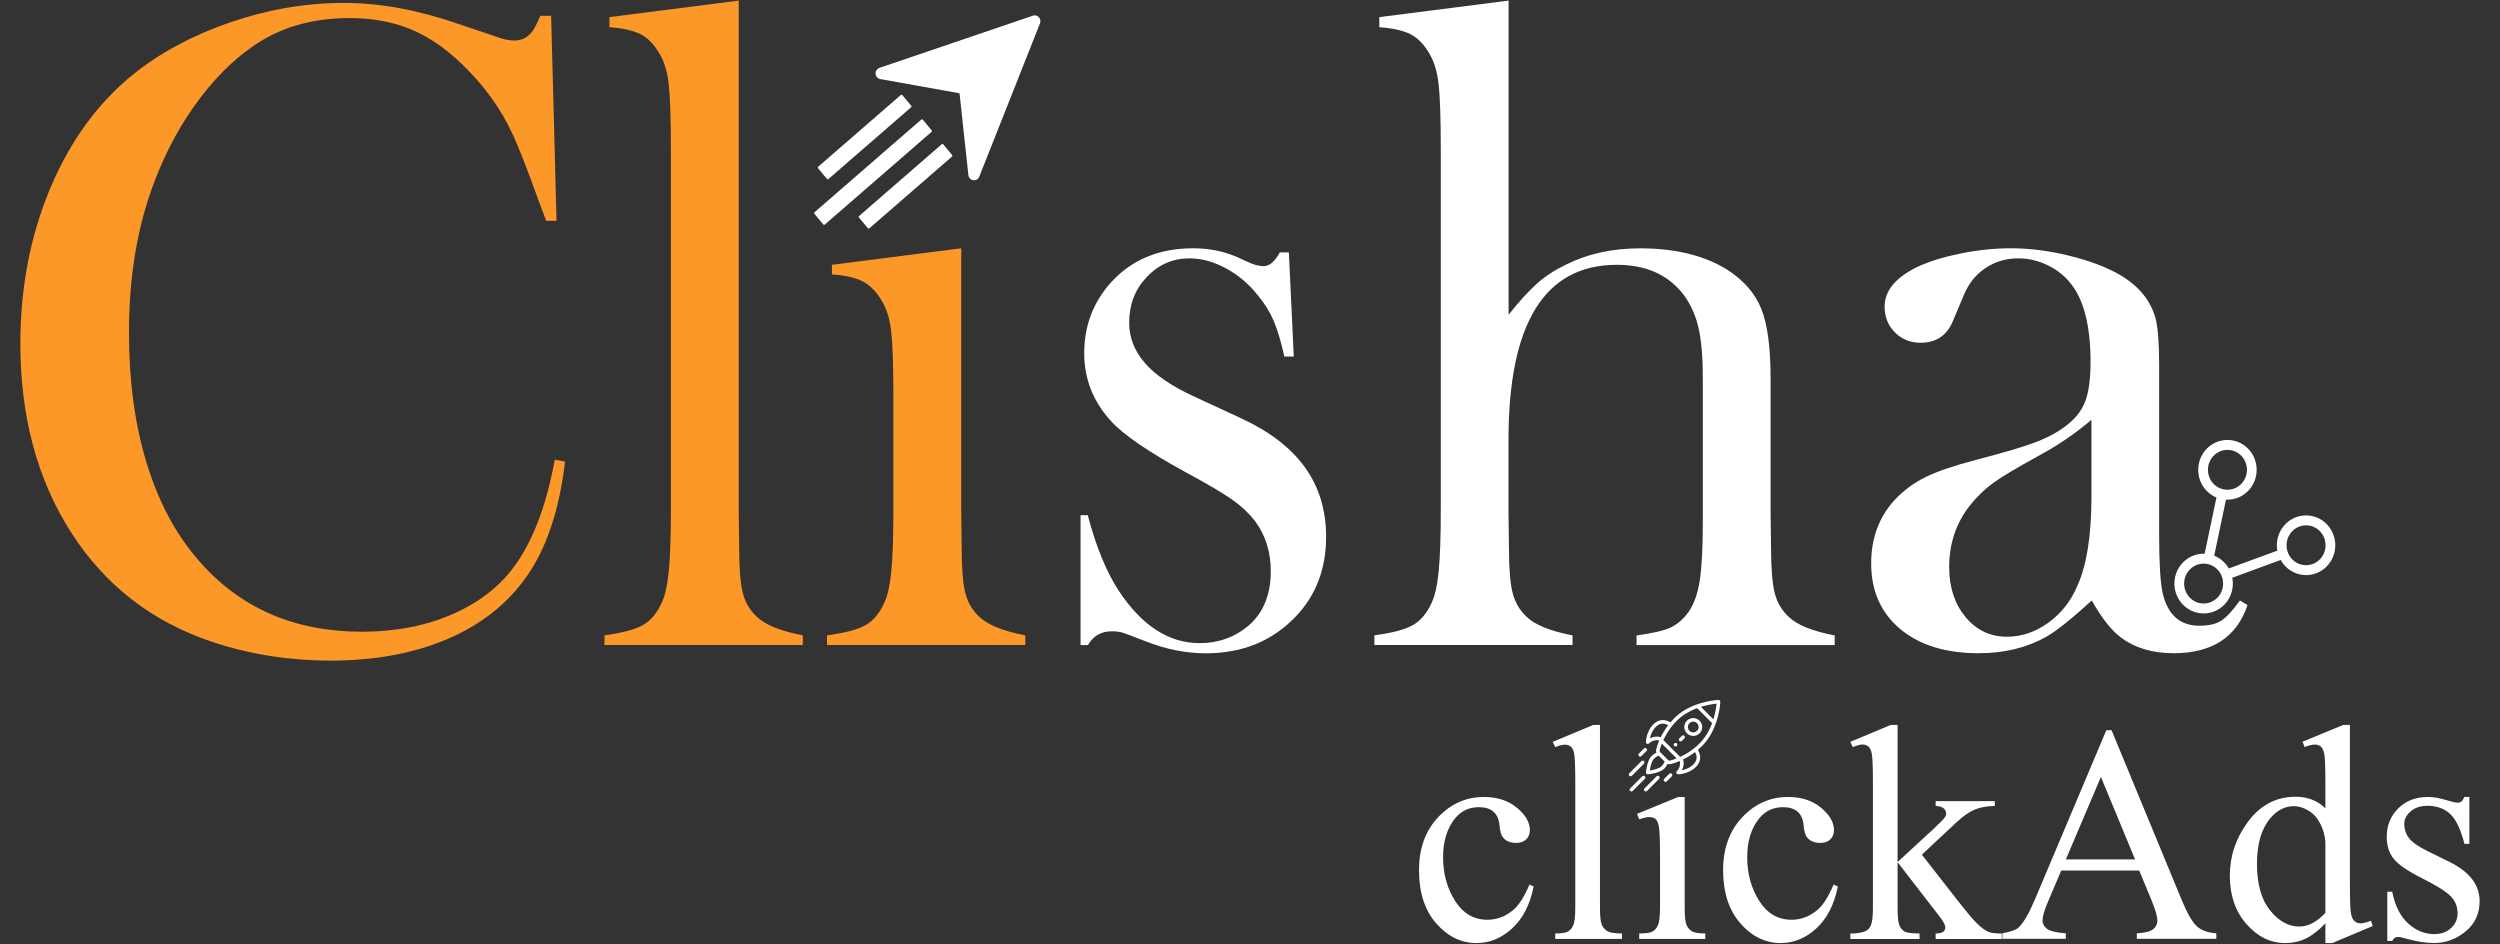 <svg width="90" height="34" viewBox="0 0 90 34" fill="none" xmlns="http://www.w3.org/2000/svg">
<rect x="0" y="0" width="90" height="34" fill="#333333" stroke="none"/>
<path d="M32.804 3.858L29.82 6.449C29.806 6.461 29.787 6.459 29.774 6.446L29.447 6.053C29.436 6.039 29.437 6.019 29.45 6.006L32.434 3.415C32.448 3.404 32.467 3.406 32.48 3.419L32.807 3.811C32.82 3.826 32.818 3.847 32.804 3.858Z" fill="white"/>
<path d="M34.277 5.632L31.293 8.223C31.278 8.234 31.259 8.233 31.247 8.22L30.919 7.827C30.908 7.812 30.91 7.793 30.923 7.78L33.907 5.189C33.921 5.177 33.94 5.179 33.953 5.192L34.28 5.585C34.292 5.598 34.291 5.619 34.277 5.632Z" fill="white"/>
<path d="M33.54 4.744L29.688 8.088C29.674 8.099 29.655 8.098 29.642 8.085L29.315 7.692C29.304 7.677 29.305 7.658 29.318 7.645L33.17 4.301C33.185 4.29 33.204 4.291 33.217 4.304L33.544 4.697C33.556 4.712 33.555 4.733 33.54 4.744Z" fill="white"/>
<path d="M37.188 0.563L31.659 2.443C31.572 2.474 31.513 2.562 31.521 2.656C31.528 2.752 31.597 2.829 31.688 2.846L34.543 3.358L34.862 6.305C34.872 6.399 34.945 6.475 35.037 6.488C35.099 6.498 35.161 6.475 35.204 6.435C35.224 6.415 35.242 6.389 35.253 6.362L37.44 0.84C37.47 0.764 37.454 0.68 37.4 0.62C37.346 0.56 37.262 0.537 37.188 0.563Z" fill="white"/>
<path d="M19.841 0.568L20.035 7.949H19.663C19.544 7.629 19.453 7.387 19.389 7.222C19.012 6.165 18.704 5.379 18.468 4.861C18.047 3.936 17.439 3.089 16.642 2.319C16.039 1.734 15.415 1.311 14.77 1.047C14.123 0.782 13.397 0.651 12.589 0.651C11.371 0.651 10.317 0.92 9.424 1.46C8.638 1.934 7.905 2.614 7.227 3.5C6.549 4.386 5.994 5.396 5.563 6.529C4.949 8.125 4.643 9.941 4.643 11.977C4.643 13.705 4.852 15.263 5.273 16.65C5.694 18.037 6.306 19.197 7.114 20.133C8.6 21.873 10.571 22.742 13.025 22.742C14.252 22.742 15.357 22.525 16.336 22.09C17.316 21.655 18.076 21.042 18.614 20.249C19.238 19.335 19.69 18.102 19.971 16.551L20.342 16.617C20.138 18.357 19.674 19.738 18.954 20.761C18.265 21.741 17.314 22.489 16.103 23.007C14.892 23.524 13.489 23.782 11.895 23.782C10.409 23.782 8.987 23.557 7.632 23.106C5.467 22.379 3.776 21.066 2.56 19.168C1.344 17.27 0.733 15.003 0.733 12.373C0.733 10.358 1.089 8.5 1.8 6.8C2.511 5.099 3.502 3.732 4.771 2.697C5.751 1.905 6.922 1.274 8.284 0.806C9.646 0.339 11.011 0.105 12.379 0.105C13.682 0.105 15.06 0.359 16.514 0.865L17.838 1.311C18.096 1.41 18.322 1.46 18.515 1.46C18.785 1.46 19.006 1.345 19.177 1.113C19.252 1.003 19.344 0.821 19.452 0.568H19.841Z" fill="#FC9828"/>
<path d="M21.941 0.616L26.593 0.022V18.434L26.609 19.689C26.609 20.437 26.652 20.985 26.737 21.329C26.823 21.676 26.99 21.965 27.237 22.195C27.539 22.492 28.093 22.718 28.901 22.872V23.219H21.761V22.872C22.407 22.784 22.871 22.659 23.15 22.5C23.429 22.341 23.656 22.07 23.828 21.686C23.947 21.433 24.029 21.05 24.079 20.539C24.128 20.029 24.152 19.29 24.152 18.324V5.383C24.152 4.26 24.125 3.47 24.071 3.008C24.017 2.545 23.898 2.171 23.715 1.888C23.533 1.58 23.312 1.359 23.053 1.228C22.794 1.097 22.423 1.014 21.939 0.98V0.616H21.941Z" fill="#FC9828"/>
<path d="M29.951 9.532L34.604 8.938V18.447L34.62 19.697C34.62 20.443 34.662 20.987 34.748 21.334C34.834 21.681 35 21.966 35.248 22.199C35.55 22.492 36.104 22.719 36.911 22.873V23.221H29.772V22.873C30.418 22.786 30.881 22.664 31.161 22.505C31.44 22.346 31.667 22.074 31.839 21.691C31.958 21.441 32.04 21.058 32.089 20.549C32.139 20.039 32.162 19.304 32.162 18.339V14.283C32.162 13.155 32.135 12.361 32.081 11.907C32.028 11.453 31.908 11.085 31.726 10.799C31.543 10.494 31.323 10.27 31.064 10.135C30.805 9.997 30.434 9.913 29.95 9.879V9.532H29.951Z" fill="#FC9828"/>
<path d="M38.9 23.219V18.546H39.159C39.461 19.692 39.837 20.605 40.288 21.287C41.115 22.531 42.081 23.153 43.188 23.153C43.864 23.153 44.449 22.943 44.945 22.525C45.481 22.062 45.749 21.407 45.749 20.56C45.749 19.867 45.556 19.26 45.17 18.744C44.954 18.468 44.684 18.215 44.356 17.985C44.029 17.755 43.478 17.428 42.705 17.012C41.353 16.273 40.45 15.658 39.999 15.162C39.354 14.458 39.032 13.643 39.032 12.718C39.032 11.727 39.356 10.875 40.002 10.16C40.745 9.345 41.73 8.938 42.957 8.938C43.507 8.938 44.018 9.037 44.492 9.235L45.041 9.483C45.215 9.55 45.365 9.582 45.494 9.582C45.699 9.582 45.892 9.417 46.075 9.087H46.399L46.576 12.835H46.237C46.118 12.306 45.992 11.883 45.859 11.563C45.724 11.243 45.533 10.935 45.288 10.638C44.956 10.22 44.569 9.892 44.127 9.657C43.689 9.42 43.253 9.301 42.822 9.301C42.221 9.301 41.71 9.524 41.285 9.97C40.862 10.416 40.65 10.963 40.65 11.614C40.65 12.152 40.84 12.64 41.221 13.075C41.602 13.51 42.191 13.909 42.986 14.273L44.694 15.065C45.715 15.538 46.478 16.127 46.983 16.831C47.487 17.535 47.74 18.366 47.74 19.325C47.74 20.48 47.373 21.439 46.642 22.199C45.802 23.08 44.724 23.519 43.411 23.519C42.7 23.519 41.98 23.377 41.246 23.089C40.773 22.903 40.488 22.796 40.391 22.768C40.294 22.741 40.17 22.727 40.019 22.727C39.643 22.727 39.358 22.893 39.164 23.222H38.9V23.219Z" fill="white"/>
<path d="M54.31 0.022V11.33C54.686 10.856 55.021 10.491 55.311 10.226C55.602 9.962 55.953 9.731 56.36 9.533C57.146 9.138 58.04 8.94 59.041 8.94C60.313 8.94 61.362 9.198 62.19 9.715C62.782 10.1 63.189 10.569 63.409 11.123C63.63 11.678 63.741 12.511 63.741 13.622V18.438L63.757 19.69C63.757 20.438 63.8 20.987 63.886 21.334C63.971 21.681 64.138 21.967 64.386 22.199C64.687 22.495 65.241 22.721 66.049 22.875V23.222H58.916V22.875C59.486 22.799 59.891 22.705 60.133 22.595C60.376 22.484 60.592 22.298 60.786 22.033C60.979 21.761 61.113 21.386 61.189 20.914C61.263 20.44 61.301 19.742 61.301 18.819V13.588C61.301 12.798 61.243 12.172 61.124 11.709C61.005 11.247 60.808 10.844 60.527 10.507C59.979 9.858 59.206 9.533 58.206 9.533C55.608 9.533 54.306 11.633 54.306 15.832V18.47L54.322 19.689C54.322 20.437 54.365 20.985 54.451 21.332C54.537 21.679 54.703 21.965 54.951 22.197C55.251 22.494 55.805 22.719 56.611 22.873V23.221H49.478V22.873C50.124 22.786 50.587 22.661 50.867 22.502C51.146 22.343 51.373 22.072 51.545 21.688C51.664 21.434 51.746 21.052 51.795 20.54C51.845 20.031 51.868 19.291 51.868 18.326V5.383C51.868 4.26 51.842 3.47 51.788 3.008C51.733 2.545 51.614 2.171 51.432 1.888C51.249 1.58 51.029 1.359 50.77 1.228C50.511 1.097 50.14 1.014 49.656 0.98V0.616L54.31 0.022Z" fill="white"/>
<path d="M80.637 21.618L80.911 21.783C80.524 22.938 79.635 23.516 78.246 23.516C77.48 23.516 76.843 23.323 76.338 22.938C76.005 22.685 75.659 22.246 75.303 21.618C74.581 22.278 74.035 22.713 73.67 22.922C72.969 23.318 72.154 23.516 71.227 23.516C70.042 23.516 69.1 23.224 68.405 22.642C67.71 22.059 67.362 21.27 67.362 20.281C67.362 19.367 67.648 18.602 68.218 17.987C68.542 17.646 68.913 17.373 69.332 17.169C69.753 16.964 70.361 16.758 71.157 16.549C72.094 16.307 72.786 16.103 73.234 15.937C73.681 15.772 74.054 15.574 74.356 15.344C74.7 15.09 74.937 14.793 75.067 14.453C75.195 14.112 75.26 13.638 75.26 13.033C75.26 11.745 75.024 10.804 74.549 10.21C74.334 9.934 74.057 9.715 73.718 9.55C73.378 9.384 73.026 9.301 72.659 9.301C72.218 9.301 71.824 9.417 71.48 9.649C71.135 9.879 70.876 10.199 70.705 10.606L70.302 11.563C70.086 12.081 69.699 12.339 69.138 12.339C68.772 12.339 68.466 12.215 68.218 11.967C67.97 11.719 67.846 11.409 67.846 11.034C67.846 10.473 68.234 9.999 69.011 9.615C69.432 9.417 69.951 9.254 70.572 9.128C71.192 9.001 71.799 8.938 72.391 8.938C73.059 8.938 73.756 9.026 74.478 9.202C75.2 9.379 75.805 9.605 76.289 9.879C76.991 10.286 77.427 10.815 77.6 11.464C77.686 11.795 77.729 12.35 77.729 13.132V19.241C77.729 20.276 77.772 20.98 77.857 21.355C78.04 22.137 78.481 22.526 79.181 22.526C79.514 22.526 79.776 22.466 79.965 22.345C80.154 22.223 80.378 21.981 80.637 21.618ZM75.291 15.113C74.711 15.608 74.073 16.043 73.373 16.418C72.589 16.848 72.049 17.172 71.748 17.391C71.448 17.612 71.175 17.875 70.927 18.183C70.422 18.82 70.17 19.564 70.17 20.412C70.17 21.139 70.367 21.738 70.757 22.212C71.151 22.685 71.646 22.922 72.248 22.922C72.775 22.922 73.27 22.755 73.738 22.419C74.203 22.083 74.557 21.636 74.792 21.074C75.124 20.336 75.292 19.268 75.292 17.871V15.113H75.291Z" fill="white"/>
<path d="M83.738 18.845C83.314 18.44 82.647 18.461 82.251 18.894C82.014 19.152 81.925 19.499 81.984 19.823L80.238 20.464C80.189 20.378 80.125 20.297 80.05 20.224C79.949 20.127 79.833 20.054 79.711 20.005L80.136 17.987C80.433 18.002 80.736 17.888 80.955 17.649C81.352 17.216 81.331 16.535 80.908 16.129C80.484 15.723 79.817 15.745 79.42 16.178C79.024 16.611 79.044 17.293 79.468 17.698C79.566 17.792 79.676 17.864 79.793 17.911L79.366 19.934C79.074 19.924 78.779 20.038 78.563 20.273C78.166 20.706 78.187 21.388 78.611 21.793C79.035 22.199 79.701 22.178 80.098 21.745C80.339 21.482 80.427 21.128 80.363 20.799L82.104 20.159C82.155 20.252 82.22 20.336 82.3 20.413C82.724 20.818 83.39 20.797 83.787 20.364C84.182 19.932 84.162 19.251 83.738 18.845ZM79.708 17.437C79.425 17.166 79.411 16.712 79.676 16.423C79.941 16.134 80.385 16.119 80.668 16.39C80.951 16.661 80.965 17.116 80.7 17.404C80.435 17.693 79.99 17.708 79.708 17.437ZM79.843 21.5C79.578 21.788 79.133 21.803 78.851 21.532C78.568 21.261 78.554 20.807 78.819 20.518C79.084 20.229 79.528 20.215 79.811 20.485C80.093 20.756 80.106 21.211 79.843 21.5ZM83.53 20.12C83.265 20.409 82.82 20.424 82.538 20.153C82.255 19.882 82.241 19.428 82.506 19.139C82.771 18.85 83.216 18.835 83.498 19.106C83.781 19.377 83.795 19.832 83.53 20.12Z" fill="white"/>
<path d="M55.212 31.914C55.08 32.568 54.822 33.07 54.437 33.423C54.052 33.776 53.625 33.95 53.157 33.95C52.602 33.95 52.116 33.714 51.702 33.24C51.288 32.767 51.084 32.129 51.084 31.323C51.084 30.543 51.313 29.909 51.771 29.422C52.229 28.936 52.78 28.691 53.422 28.691C53.903 28.691 54.299 28.821 54.609 29.079C54.919 29.337 55.075 29.605 55.075 29.884C55.075 30.022 55.031 30.132 54.944 30.217C54.856 30.303 54.736 30.345 54.578 30.345C54.368 30.345 54.209 30.278 54.102 30.14C54.04 30.064 54 29.919 53.981 29.707C53.962 29.494 53.889 29.331 53.765 29.221C53.64 29.112 53.468 29.058 53.246 29.058C52.889 29.058 52.602 29.192 52.384 29.459C52.095 29.814 51.951 30.281 51.951 30.861C51.951 31.453 52.095 31.976 52.382 32.43C52.669 32.884 53.056 33.111 53.546 33.111C53.895 33.111 54.209 32.99 54.489 32.748C54.684 32.581 54.875 32.281 55.061 31.844L55.212 31.914Z" fill="white"/>
<path d="M57.599 26.097V32.678C57.599 32.988 57.621 33.194 57.666 33.294C57.71 33.395 57.779 33.473 57.872 33.525C57.964 33.578 58.139 33.605 58.391 33.605V33.801H55.988V33.605C56.212 33.605 56.365 33.581 56.448 33.535C56.53 33.488 56.593 33.411 56.641 33.302C56.687 33.194 56.71 32.986 56.71 32.68V28.172C56.71 27.611 56.697 27.268 56.672 27.14C56.647 27.012 56.606 26.925 56.551 26.878C56.495 26.832 56.425 26.808 56.34 26.808C56.248 26.808 56.13 26.837 55.988 26.896L55.898 26.706L57.359 26.097H57.599Z" fill="white"/>
<path d="M60.648 28.691V32.678C60.648 32.988 60.671 33.196 60.715 33.299C60.759 33.401 60.826 33.479 60.912 33.529C61 33.58 61.159 33.605 61.391 33.605V33.801H59.012V33.605C59.252 33.605 59.412 33.582 59.493 33.535C59.575 33.489 59.64 33.411 59.688 33.303C59.736 33.194 59.761 32.986 59.761 32.68V30.768C59.761 30.231 59.746 29.882 59.713 29.723C59.688 29.607 59.65 29.527 59.596 29.483C59.543 29.438 59.47 29.415 59.376 29.415C59.276 29.415 59.156 29.442 59.012 29.496L58.935 29.298L60.412 28.691H60.648Z" fill="white"/>
<path d="M66.163 31.914C66.031 32.568 65.772 33.07 65.387 33.423C65.002 33.776 64.575 33.95 64.108 33.95C63.553 33.95 63.066 33.714 62.653 33.24C62.239 32.767 62.032 32.127 62.032 31.323C62.032 30.543 62.262 29.909 62.72 29.422C63.177 28.936 63.729 28.691 64.371 28.691C64.851 28.691 65.248 28.821 65.558 29.079C65.868 29.337 66.023 29.605 66.023 29.884C66.023 30.022 65.979 30.132 65.893 30.217C65.805 30.303 65.684 30.345 65.527 30.345C65.317 30.345 65.158 30.278 65.05 30.14C64.989 30.064 64.949 29.919 64.93 29.707C64.911 29.494 64.838 29.331 64.713 29.221C64.589 29.112 64.416 29.058 64.194 29.058C63.838 29.058 63.551 29.192 63.333 29.459C63.043 29.814 62.9 30.281 62.9 30.861C62.9 31.453 63.043 31.976 63.331 32.43C63.618 32.884 64.005 33.111 64.495 33.111C64.844 33.111 65.158 32.99 65.437 32.748C65.633 32.581 65.824 32.281 66.01 31.844L66.163 31.914Z" fill="white"/>
<path d="M68.313 26.097V31.032L69.56 29.884C69.824 29.637 69.978 29.482 70.02 29.418C70.048 29.376 70.062 29.331 70.062 29.288C70.062 29.217 70.033 29.155 69.974 29.102C69.914 29.05 69.819 29.021 69.683 29.013V28.84H71.812V29.013C71.519 29.021 71.276 29.065 71.082 29.149C70.887 29.232 70.675 29.38 70.443 29.593L69.187 30.768L70.443 32.377C70.791 32.821 71.027 33.102 71.15 33.223C71.32 33.393 71.471 33.502 71.6 33.552C71.69 33.589 71.845 33.607 72.065 33.607V33.803H69.683V33.607C69.819 33.603 69.91 33.581 69.958 33.545C70.006 33.506 70.031 33.453 70.031 33.386C70.031 33.302 69.96 33.168 69.817 32.984L68.313 31.039V32.686C68.313 33.008 68.336 33.219 68.38 33.32C68.424 33.42 68.488 33.492 68.57 33.537C68.652 33.58 68.83 33.603 69.104 33.607V33.803H66.613V33.607C66.862 33.607 67.049 33.576 67.174 33.514C67.249 33.475 67.306 33.413 67.344 33.329C67.398 33.211 67.425 33.004 67.425 32.713V28.195C67.425 27.621 67.411 27.27 67.386 27.142C67.362 27.014 67.321 26.925 67.264 26.876C67.206 26.828 67.132 26.802 67.04 26.802C66.965 26.802 66.852 26.834 66.703 26.896L66.611 26.706L68.068 26.097H68.313Z" fill="white"/>
<path d="M77.012 31.34H74.204L73.712 32.499C73.592 32.784 73.53 32.998 73.53 33.139C73.53 33.252 73.582 33.349 73.687 33.434C73.793 33.519 74.021 33.574 74.369 33.599V33.798H72.085V33.599C72.387 33.544 72.584 33.475 72.672 33.387C72.854 33.215 73.055 32.862 73.278 32.331L75.828 26.287H76.016L78.54 32.397C78.743 32.887 78.929 33.207 79.094 33.352C79.26 33.498 79.49 33.581 79.787 33.599V33.798H76.926V33.599C77.215 33.585 77.41 33.535 77.512 33.453C77.613 33.37 77.665 33.269 77.665 33.151C77.665 32.992 77.594 32.742 77.451 32.398L77.012 31.34ZM76.863 30.938L75.633 27.97L74.371 30.938H76.863Z" fill="white"/>
<path d="M83.714 33.24C83.475 33.492 83.241 33.675 83.013 33.785C82.785 33.896 82.538 33.95 82.276 33.95C81.741 33.95 81.274 33.723 80.874 33.269C80.474 32.816 80.274 32.234 80.274 31.522C80.274 30.811 80.495 30.159 80.937 29.57C81.379 28.98 81.948 28.683 82.643 28.683C83.074 28.683 83.432 28.823 83.714 29.1V28.185C83.714 27.619 83.701 27.27 83.674 27.14C83.647 27.01 83.605 26.921 83.547 26.874C83.49 26.828 83.419 26.804 83.333 26.804C83.241 26.804 83.116 26.834 82.963 26.892L82.894 26.702L84.355 26.097H84.597V31.832C84.597 32.414 84.61 32.769 84.637 32.897C84.664 33.025 84.706 33.114 84.765 33.164C84.825 33.215 84.894 33.24 84.972 33.24C85.068 33.24 85.196 33.209 85.357 33.147L85.416 33.337L83.961 33.95H83.714V33.24ZM83.714 32.862V30.304C83.693 30.058 83.628 29.835 83.52 29.634C83.413 29.432 83.272 29.279 83.095 29.176C82.919 29.073 82.747 29.021 82.578 29.021C82.264 29.021 81.985 29.164 81.737 29.449C81.414 29.826 81.251 30.374 81.251 31.096C81.251 31.825 81.408 32.383 81.722 32.773C82.036 33.161 82.385 33.355 82.77 33.355C83.097 33.355 83.409 33.19 83.714 32.862Z" fill="white"/>
<path d="M88.897 28.691V30.38H88.72C88.584 29.849 88.41 29.488 88.199 29.296C87.987 29.104 87.717 29.009 87.389 29.009C87.14 29.009 86.937 29.075 86.784 29.209C86.631 29.343 86.554 29.49 86.554 29.653C86.554 29.855 86.612 30.029 86.725 30.173C86.836 30.32 87.06 30.477 87.399 30.644L88.18 31.028C88.904 31.385 89.266 31.856 89.266 32.441C89.266 32.893 89.098 33.256 88.76 33.533C88.423 33.809 88.046 33.948 87.629 33.948C87.33 33.948 86.987 33.894 86.602 33.785C86.485 33.748 86.388 33.731 86.313 33.731C86.231 33.731 86.168 33.778 86.12 33.873H85.943V32.102H86.12C86.219 32.608 86.411 32.988 86.692 33.244C86.974 33.5 87.29 33.628 87.638 33.628C87.883 33.628 88.085 33.554 88.24 33.409C88.395 33.264 88.473 33.087 88.473 32.882C88.473 32.633 88.387 32.424 88.215 32.253C88.042 32.083 87.696 31.869 87.181 31.61C86.663 31.35 86.325 31.115 86.164 30.906C86.003 30.7 85.922 30.44 85.922 30.126C85.922 29.719 86.06 29.378 86.336 29.102C86.612 28.827 86.97 28.691 87.409 28.691C87.602 28.691 87.834 28.732 88.109 28.816C88.291 28.87 88.412 28.897 88.473 28.897C88.531 28.897 88.575 28.885 88.607 28.858C88.64 28.831 88.676 28.777 88.72 28.689H88.897V28.691Z" fill="white"/>
<path d="M60.365 26.764C60.34 26.739 60.299 26.739 60.274 26.764C60.249 26.789 60.249 26.83 60.274 26.855C60.299 26.88 60.34 26.88 60.365 26.855C60.39 26.83 60.39 26.789 60.365 26.764Z" fill="white"/>
<path d="M61.184 25.945C61.059 25.819 60.855 25.819 60.729 25.945C60.604 26.07 60.604 26.274 60.729 26.4C60.855 26.525 61.059 26.525 61.184 26.4C61.31 26.274 61.31 26.071 61.184 25.945ZM61.093 26.309C61.018 26.384 60.896 26.384 60.82 26.309C60.745 26.234 60.745 26.111 60.82 26.036C60.896 25.96 61.018 25.96 61.093 26.036C61.169 26.111 61.169 26.233 61.093 26.309Z" fill="white"/>
<path d="M61.912 25.217C61.9 25.204 61.883 25.197 61.865 25.198C61.85 25.198 61.504 25.212 61.092 25.358C60.762 25.474 60.487 25.641 60.274 25.854C60.227 25.901 60.18 25.952 60.136 26.004C59.926 25.881 59.758 25.919 59.651 25.976C59.406 26.107 59.254 26.463 59.254 26.718C59.254 26.744 59.27 26.768 59.294 26.778C59.302 26.781 59.31 26.782 59.319 26.782C59.336 26.782 59.352 26.776 59.364 26.764C59.493 26.634 59.653 26.642 59.705 26.649L59.727 26.672C59.683 26.777 59.647 26.882 59.621 26.984C59.612 27.021 59.615 27.06 59.629 27.096C59.567 27.125 59.507 27.167 59.455 27.219C59.29 27.384 59.256 27.788 59.255 27.805C59.253 27.824 59.26 27.842 59.273 27.856C59.285 27.868 59.302 27.875 59.319 27.875C59.32 27.875 59.322 27.875 59.324 27.874C59.341 27.873 59.745 27.839 59.91 27.674C59.962 27.622 60.004 27.562 60.033 27.5C60.071 27.515 60.11 27.517 60.145 27.508C60.247 27.482 60.352 27.446 60.457 27.401L60.48 27.424C60.486 27.476 60.495 27.636 60.365 27.765C60.347 27.783 60.341 27.811 60.351 27.835C60.361 27.859 60.385 27.875 60.411 27.875C60.666 27.875 61.022 27.723 61.153 27.478C61.21 27.371 61.248 27.203 61.125 26.993C61.177 26.949 61.228 26.902 61.275 26.855C61.488 26.642 61.655 26.367 61.771 26.037C61.917 25.625 61.931 25.279 61.931 25.264C61.932 25.247 61.925 25.229 61.912 25.217ZM59.398 26.58C59.438 26.386 59.554 26.174 59.712 26.09C59.817 26.033 59.932 26.039 60.055 26.106C59.95 26.243 59.86 26.391 59.784 26.547C59.783 26.546 59.772 26.531 59.75 26.527C59.741 26.525 59.571 26.488 59.398 26.58ZM59.819 27.583C59.731 27.671 59.523 27.718 59.392 27.737C59.411 27.606 59.458 27.398 59.546 27.31C59.596 27.26 59.653 27.223 59.711 27.201L59.928 27.418C59.906 27.476 59.869 27.533 59.819 27.583ZM60.113 27.383C60.094 27.388 60.072 27.381 60.056 27.365C59.973 27.282 59.941 27.249 59.93 27.239C59.912 27.22 59.866 27.174 59.764 27.073C59.748 27.056 59.741 27.035 59.746 27.016C59.767 26.936 59.794 26.854 59.826 26.771L60.358 27.303C60.275 27.335 60.193 27.363 60.113 27.383ZM61.039 27.417C60.955 27.575 60.743 27.691 60.549 27.731C60.611 27.615 60.624 27.467 60.602 27.377C60.597 27.357 60.583 27.346 60.582 27.345C60.738 27.269 60.886 27.179 61.023 27.074C61.09 27.197 61.096 27.312 61.039 27.417ZM61.184 26.764C61.126 26.822 61.064 26.878 60.999 26.93C60.842 27.056 60.67 27.163 60.486 27.248L59.881 26.643C59.966 26.459 60.073 26.287 60.199 26.13C60.251 26.065 60.307 26.003 60.365 25.945C60.556 25.754 60.802 25.602 61.097 25.493L61.636 26.032C61.527 26.327 61.375 26.573 61.184 26.764ZM61.682 25.896L61.233 25.447C61.477 25.371 61.691 25.342 61.797 25.332C61.787 25.438 61.758 25.651 61.682 25.896Z" fill="white"/>
<path d="M60.184 27.856C60.159 27.831 60.118 27.831 60.093 27.856L59.911 28.038C59.886 28.063 59.886 28.104 59.911 28.129C59.936 28.154 59.977 28.154 60.002 28.129L60.184 27.947C60.209 27.922 60.209 27.881 60.184 27.856Z" fill="white"/>
<path d="M59.274 26.946C59.249 26.921 59.208 26.921 59.183 26.946L59.001 27.128C58.976 27.153 58.976 27.193 59.001 27.219C59.026 27.244 59.067 27.244 59.092 27.219L59.274 27.037C59.299 27.012 59.299 26.971 59.274 26.946Z" fill="white"/>
<path d="M59.728 27.947C59.703 27.922 59.662 27.922 59.637 27.947L59.201 28.383C59.176 28.408 59.176 28.449 59.201 28.474C59.226 28.499 59.267 28.499 59.292 28.474L59.728 28.038C59.753 28.013 59.753 27.972 59.728 27.947Z" fill="white"/>
<path d="M59.213 27.947C59.188 27.922 59.147 27.922 59.122 27.947L58.686 28.383C58.661 28.408 58.661 28.449 58.686 28.474C58.711 28.499 58.752 28.499 58.777 28.474L59.213 28.038C59.238 28.013 59.238 27.972 59.213 27.947Z" fill="white"/>
<path d="M59.182 27.401C59.157 27.376 59.117 27.376 59.091 27.401L58.656 27.837C58.63 27.862 58.63 27.902 58.656 27.928C58.681 27.953 58.721 27.953 58.747 27.928L59.182 27.492C59.208 27.467 59.208 27.426 59.182 27.401Z" fill="white"/>
<path d="M60.639 26.491C60.614 26.465 60.573 26.465 60.548 26.491L60.457 26.581C60.432 26.607 60.432 26.647 60.457 26.672C60.482 26.698 60.523 26.698 60.548 26.672L60.639 26.581C60.664 26.556 60.664 26.516 60.639 26.491Z" fill="white"/>
</svg>
